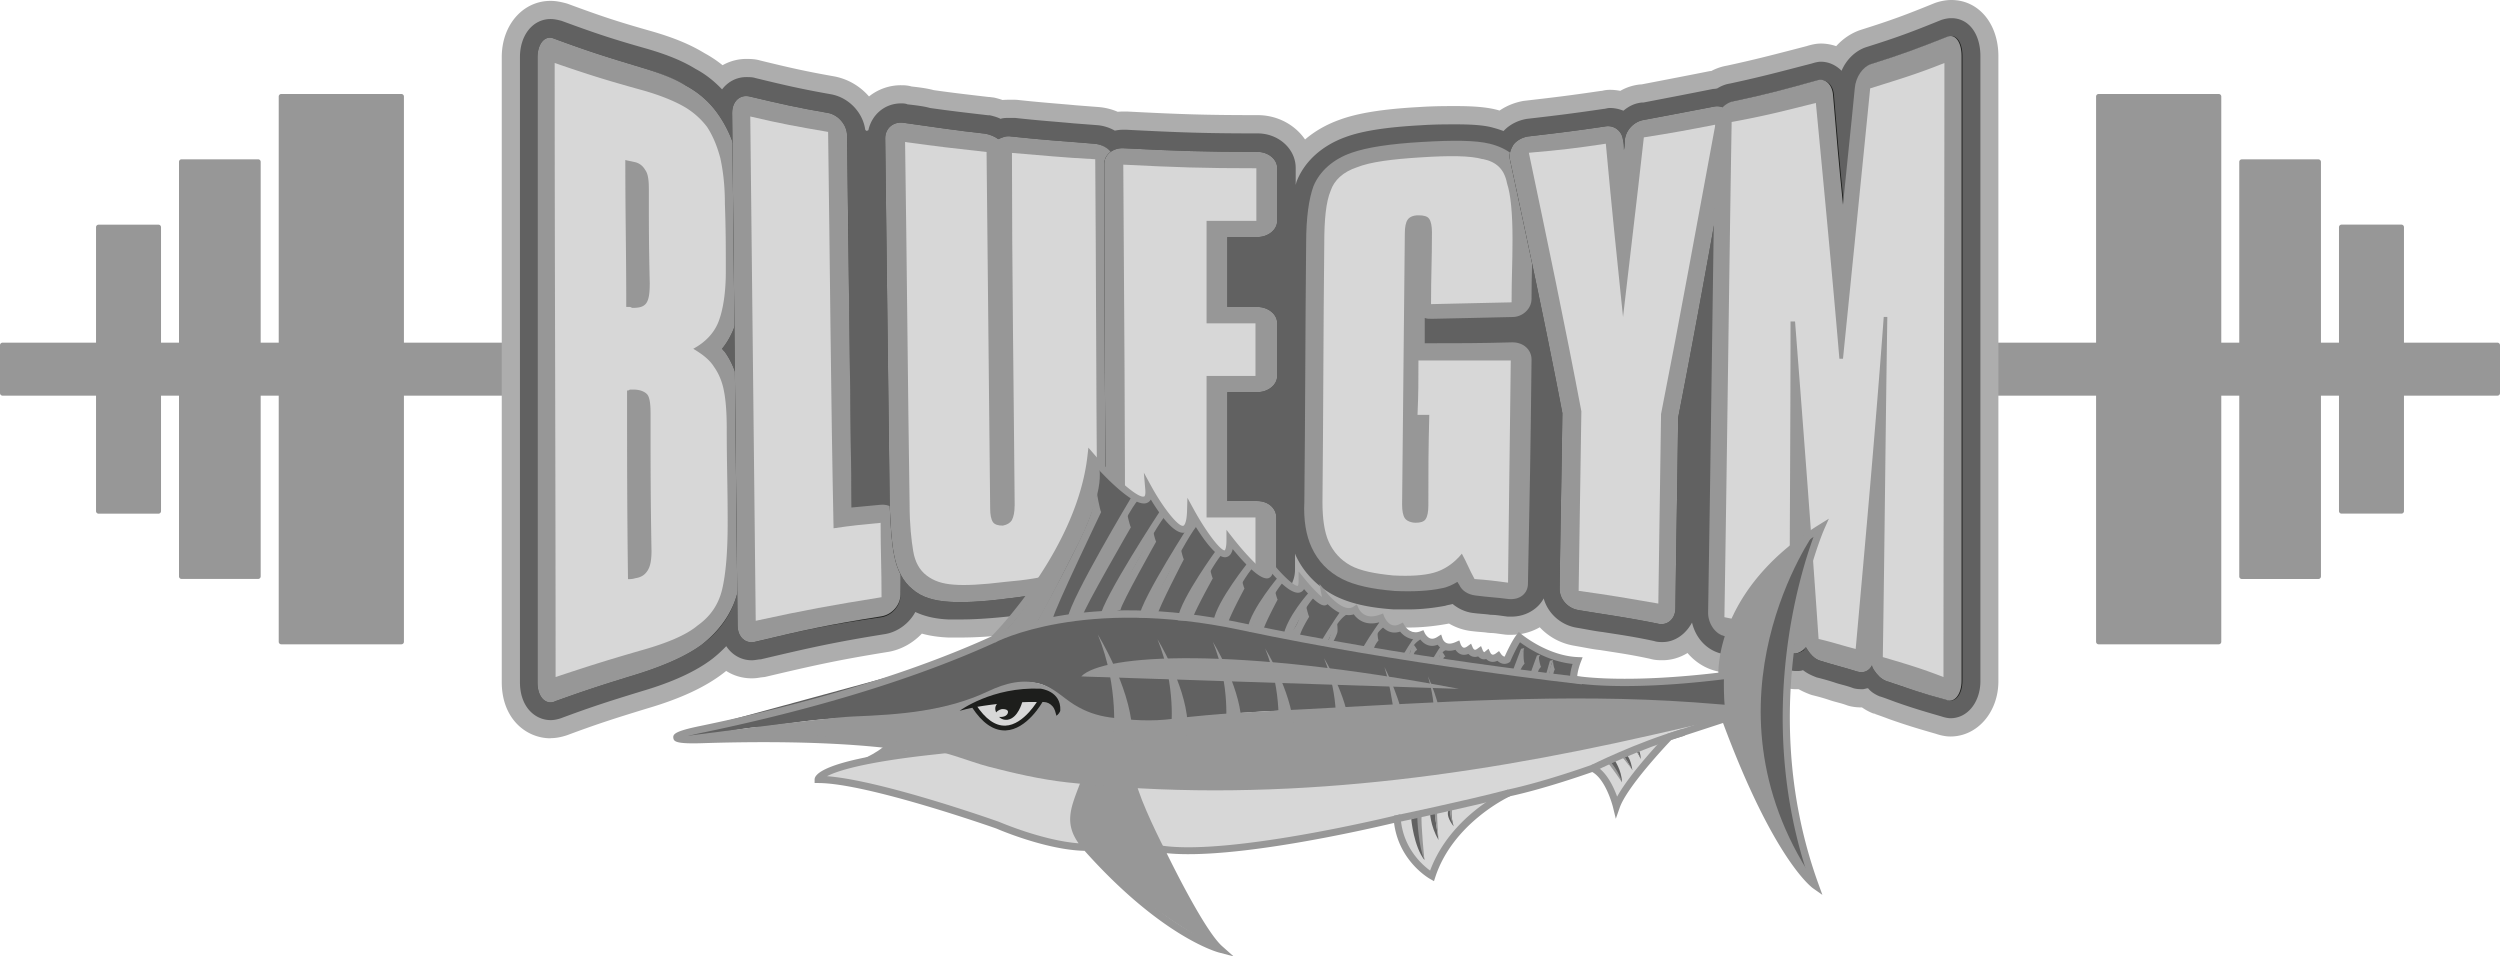 <svg xmlns="http://www.w3.org/2000/svg" width="732" height="280" fill="none"><g clip-path="url(#a)"><path fill="#979797" d="M731.248 100.326H.752a.753.753 0 0 0-.752.753v14.016c0 .416.337.754.752.754h730.496a.753.753 0 0 0 .752-.754v-14.016a.753.753 0 0 0-.752-.753z"/><path fill="#979797" d="M614.482 188.656h35.156a.754.754 0 0 0 .753-.754V28.272a.753.753 0 0 0-.753-.753h-35.156a.752.752 0 0 0-.752.753v159.63c0 .416.336.754.752.754zm41.925-19.125h22.415a.753.753 0 0 0 .752-.754V47.412a.753.753 0 0 0-.752-.753h-22.415a.753.753 0 0 0-.752.753v121.365c0 .416.337.754.752.754zm29.198-19.14h17.526a.753.753 0 0 0 .752-.754V66.522a.753.753 0 0 0-.752-.754h-17.526a.753.753 0 0 0-.752.754v83.115c0 .416.337.754.752.754zM117.518 27.519H82.362a.753.753 0 0 0-.753.753v159.63c0 .416.337.754.753.754h35.156a.753.753 0 0 0 .752-.754V28.272a.752.752 0 0 0-.752-.753zM75.577 46.644H53.162a.753.753 0 0 0-.752.753v121.365c0 .416.337.754.752.754h22.415a.753.753 0 0 0 .752-.754V47.397a.753.753 0 0 0-.752-.753zM46.395 65.783H28.869a.753.753 0 0 0-.752.754v83.115c0 .417.337.754.752.754h17.526a.753.753 0 0 0 .752-.754V66.537a.753.753 0 0 0-.752-.754z"/><path fill="#ADADAD" d="M161.22 216.175c-7.115 0-14.306-5.651-14.306-16.472V16.729c0-9.39 6.153-16.473 14.306-16.473 1.73 0 3.25.377 4.483.693l.542.166c9.703 3.587 14.397 5.17 24.792 8.108 6.453 1.884 11.147 3.843 15.239 6.345 1.835.995 3.61 2.17 5.295 3.527a13.977 13.977 0 0 1 6.92-1.839c1.023 0 2.542 0 4.077.452 8.409 2.05 12.907 3.105 21.768 4.672 4.001.769 7.536 2.894 10.109 5.863a14.909 14.909 0 0 1 9.387-3.286c.692 0 1.82 0 3.054.362 2.256.256 4.498.527 6.498 1.07 5.281.753 9.704 1.266 16.187 2.02h.226l1.294.165c.737.181 1.564.392 2.467.708.737-.075 1.429-.075 2.076-.075h1.594l.587.03c4.498.498 7.928.784 11.253 1.07 1.94.166 3.851.317 5.882.513l6.799.527c1.926.166 3.776.633 5.521 1.387a16.44 16.44 0 0 1 1.489-.076h1.324c15.781.814 23.107 1.055 38.166 1.055 5.821 0 10.936 2.849 13.87 7.129 2.813-2.411 6.198-4.37 10.064-5.757 5.37-1.99 12.862-3.18 23.513-3.753 4.076-.271 7.702-.271 10.62-.271 5.792 0 9.688.392 12.652 1.28a.28.28 0 0 1 .105.031c2.031-1.387 4.393-2.351 6.965-2.818l.346-.045c9.177-1.055 13.464-1.583 22.37-2.894h.256a9.34 9.34 0 0 1 2.377-.316c1.007 0 2.03.105 3.038.3 1.73-.994 3.566-1.597 5.596-1.853l.677-.045 5.627-1.085c4.738-.92 8.544-1.643 14.261-2.788l.496-.045a15.152 15.152 0 0 1 4.604-1.568c7.913-1.718 12.591-2.939 19.06-4.611l4.287-1.116c1.083-.346 2.633-.738 4.137-.738 1.504 0 3.039.271 4.468.768 1.956-2.185 4.423-3.843 7.116-4.747 9.131-2.878 13.208-4.4 21.677-7.852l.331-.12C568.357.27 569.906 0 571.35 0c7.988 0 13.78 6.917 13.78 16.472v182.975c0 9.087-6.168 16.201-14.05 16.201-1.595 0-3.235-.437-4.333-.814-4.964-1.417-8.71-2.547-13.599-4.28-.106-.045-3.204-1.206-4.047-1.462v-.075l-.677-.136a15.74 15.74 0 0 1-3.234-1.748c-.933 0-2.166-.03-3.761-.422l-.587-.181c-1.068-.407-2.001-.648-2.843-.874-.782-.211-1.534-.407-2.272-.663-1.459-.498-3.204-.995-5.175-1.477l-.676-.226c-.963-.377-2.061-.829-3.22-1.492h-.902c-1.505 0-3.084-.392-4.167-.754-5.747-1.567-9.147-2.351-13.675-3.361l-4.769-1.055c-3.52-.708-6.679-2.652-9.041-5.425-2.226 1.356-4.723 2.11-7.296 2.11-.963 0-2.256 0-3.746-.437-4.738-1.025-8.093-1.537-11.974-2.14l-2.603-.407c-1.489-.151-3.174-.467-4.964-.799-.933-.166-1.941-.347-3.024-.542a17.76 17.76 0 0 1-9.658-5.32 16.738 16.738 0 0 1-8.289 2.2h-1.068l-.662-.045-1.624-.211c-1.174-.166-1.956-.272-2.753-.272l-.873-.075c-.737-.12-1.399-.166-2.136-.226a46.378 46.378 0 0 1-2.678-.271c-2.226-.256-4.468-1.01-6.499-2.201l-.12.031c-2.708.497-6.89 1.145-11.809 1.145h-4.603c-8.064-.573-14.186-2.004-19.241-4.536a33.236 33.236 0 0 1-6.393-4.371c-2.844 4.386-7.958 7.325-13.765 7.325h-10.606c-8.83 0-15.359.226-27.59.783h-1.038c-3.038 0-6.107-.904-8.695-2.517a37.385 37.385 0 0 1-7.777 2.894l-.497.06c.692-.166 1.505-.527 2.167-1.19l-2.452 1.235-.497.061c.136 0 .286 0 .451-.03l-.496.241-4.633.678c-3.099.467-6.966 1.055-11.554 1.477-5.13.542-9.778.814-13.734.814h-3.716c-2.858-.121-5.401-.498-7.733-1.146-2.572 2.713-5.927 4.612-9.567 5.305-14.773 2.381-21.693 3.919-36.36 7.385l-1.219.136s-.18.03-.316.06c-.571.09-1.354.211-2.331.211-2.723 0-5.296-.754-7.507-2.17a18.14 18.14 0 0 1-.602.482c-5.385 4.205-12.727 7.626-22.475 10.489-9.658 2.954-14.502 4.506-23.513 7.852-1.76.588-3.309.859-4.768.859l-.046.045z"/><path fill="#616161" d="M571.304 5.32c-1.053 0-2.121.271-2.918.528-8.485 3.45-12.727 5.048-22.009 7.972-3.174 1.055-5.837 3.723-7.161 6.902-1.594-1.597-3.715-2.652-6.092-2.652-.797 0-1.851.271-2.648.527-9.282 2.397-14.05 3.723-23.859 5.848-1.354.196-2.632.708-3.791 1.432-.361.075-.752.165-1.248.165-7.958 1.598-12.201 2.397-20.414 3.98h-.527c-2.121.27-3.716 1.07-5.295 2.395-1.324-.527-2.648-.798-3.972-.798-.797 0-1.323.27-1.85.27-9.011 1.327-13.253 1.855-22.535 2.925-2.603.467-4.949 1.627-6.755 3.556a30.127 30.127 0 0 0-2.783-.904c-2.647-.799-6.363-1.055-11.132-1.055-2.918 0-6.363 0-10.335.271-9.808.528-16.969 1.598-22.008 3.452-6.634 2.396-11.93 6.902-14.322 13.006-.105.301-.165.663-.27.98v-4.96c0-5.576-5.04-10.098-11.133-10.098-15.374 0-22.79-.27-38.436-1.07h-1.053c-.797 0-1.579.106-2.331.257-1.505-.844-3.205-1.432-5.1-1.598l-6.89-.527c-5.566-.528-10.079-.799-17.225-1.598h-1.594c-1.053 0-1.851 0-2.648.271-1.053-.527-2.121-.798-3.174-1.054h-.527c-6.89-.8-11.403-1.327-16.969-2.125-1.85-.528-4.242-.8-6.634-1.07-.526-.272-1.324-.272-1.85-.272-4.799 0-8.59 3.361-9.553 7.852h-.015c-.391.181-.511.332-.857-.075-.031-.03-.031-.045-.046-.076-.737-5.139-4.874-9.389-9.928-10.353-9.011-1.598-13.524-2.653-22.265-4.778-.797-.27-1.85-.27-2.647-.27-2.919 0-5.401 1.4-7.086 3.601-2.256-2.381-4.829-4.446-7.762-5.998-3.445-2.125-7.687-3.979-14.051-5.848-10.335-2.923-15.103-4.52-25.183-8.228-1.053-.272-2.121-.528-3.174-.528-5.295 0-9.011 4.778-9.011 11.153v182.974c0 7.43 4.513 11.152 9.011 11.152 1.068 0 2.121-.271 2.919-.527 9.282-3.451 14.321-5.049 23.859-7.973 9.011-2.652 15.901-5.847 20.684-9.554a39.625 39.625 0 0 0 3.942-3.602c1.655 2.516 4.317 4.129 7.461 4.129 1.053 0 1.851-.271 2.648-.271 14.577-3.451 21.738-5.049 36.586-7.43 3.715-.708 6.92-3.21 8.665-6.435 2.693 1.266 5.822 2.019 9.628 2.185h3.715c3.716 0 8.214-.271 13.254-.799 5.837-.527 10.334-1.326 14.05-1.854l1.851-.271c.27-.271.526-.271.797-.271a31.798 31.798 0 0 0 9.673-4.205c.301.347.572.708.933 1.025 1.85 1.597 4.513 2.652 7.16 2.652h.798c11.658-.527 18.563-.798 27.83-.798h10.606c6.092 0 10.876-4.522 10.876-10.098V162.1c.105.211.166.468.271.679 2.392 5.048 6.363 9.027 11.403 11.679 4.242 2.125 9.537 3.452 17.224 3.979h4.243c4.242 0 7.958-.527 10.876-1.07.798-.271 1.324-.271 2.121-.527 1.595 1.326 3.716 2.396 6.093 2.652 2.121.271 3.445.271 5.039.528 1.595 0 2.919.271 5.04.527h1.053c4.303 0 7.868-2.321 9.447-5.335 1.174 4.265 4.799 7.656 9.372 8.53 3.175.528 5.567 1.055 7.958 1.326 5.04.799 9.011 1.326 15.104 2.653.797.271 1.595.271 2.392.271 3.61 0 6.785-2.336 8.605-5.712 1.083 4.672 4.513 8.274 8.891 9.163l4.768 1.055c4.769 1.07 8.214 1.854 14.051 3.451.797.272 1.85.528 2.648.528.797 0 1.594 0 2.121-.271 1.324 1.055 2.647 1.597 3.971 2.125 2.121.527 3.972 1.055 5.566 1.597 1.595.528 3.174.799 5.296 1.598 1.053.271 1.85.271 2.647.271.527 0 1.053-.271 1.595-.271.797 1.055 2.121 1.853 3.445 2.396.271 0 4.513 1.597 4.513 1.597 4.513 1.598 7.958 2.653 13.524 4.25.797.272 1.85.528 2.648.528 5.039 0 8.755-4.778 8.755-10.896V16.472c0-6.646-3.445-11.152-8.485-11.152h-.075z"/><path fill="#1D1E1C" d="M162.411 205.415c-2.648 1.055-5.04-1.327-5.04-5.577V16.849c0-3.979 2.121-6.646 4.769-5.576 10.079 3.722 15.104 5.305 25.709 8.5 5.295 1.597 9.538 3.45 12.983 5.305 3.971 2.125 7.16 5.048 9.537 8.5a34.669 34.669 0 0 1 5.296 11.95c.797 3.98 1.323 9.028 1.323 14.604 0 7.973 0 11.68.271 19.653 0 7.173-.797 12.75-2.648 17-.797 1.853-1.85 3.722-3.174 5.304.271.528.798.799 1.053 1.327 1.851 2.652 3.175 6.103 3.972 9.826.526 3.18 1.053 7.173 1.053 11.951 0 10.881.271 16.472.271 27.353 0 9.028-.527 15.93-1.851 20.979-1.594 6.103-5.039 11.152-10.335 15.131-4.242 3.18-10.605 6.104-19.09 8.771-9.537 2.924-14.577 4.521-24.129 7.973l.03.015z"/><path fill="#1D1E1C" d="M162.411 201.692c-1.323.528-2.391-.799-2.391-2.652V17.648c0-2.125 1.053-3.18 2.391-2.924 10.08 3.451 15.104 5.305 25.71 8.229 5.039 1.597 9.282 3.18 12.456 4.777 3.445 1.854 6.363 4.25 8.484 7.174a26.292 26.292 0 0 1 4.513 10.353c.798 3.723 1.324 8.5 1.324 13.805 0 7.973 0 11.951.271 19.653 0 6.646-.797 11.95-2.392 15.93-1.053 2.652-2.648 4.777-4.769 6.646 1.053 1.055 2.121 2.125 2.919 3.18 1.594 2.396 2.918 5.304 3.445 8.499.526 2.924 1.053 6.903 1.053 11.424 0 10.881.27 16.472.27 27.625 0 8.771-.526 15.402-1.594 20.18-1.324 5.305-4.242 9.554-8.756 12.749-3.971 2.924-10.079 5.577-18.022 7.973-10.334 3.979-15.374 5.576-24.912 8.771zm24.13-35.853c.797-.272 1.053-.528 1.324-.799 0 0 .527-.799.527-3.722 0-16.202-.271-24.43-.271-40.36 0-2.652-.527-3.18-.527-3.18s-.271-.271-1.324-.271c0 19.125 0 28.951.271 48.332zm-.526-79.137c1.053 0 1.323-.271 1.323-.271s.527-.528.271-3.451c0-11.424 0-17-.271-28.424 0-2.396-.526-3.18-.526-3.18-.271-.271-.527-.527-1.324-.799.271 14.604.271 21.778.527 36.125z"/><path fill="#D7D7D7" d="M162.411 201.692c-1.323.528-2.391-.799-2.391-2.652V17.648c0-2.125 1.053-3.18 2.391-2.924 10.08 3.451 15.104 5.305 25.71 8.229 5.039 1.597 9.282 3.18 12.456 4.777 3.445 1.854 6.363 4.25 8.484 7.174a26.292 26.292 0 0 1 4.513 10.353c.798 3.723 1.324 8.5 1.324 13.805 0 7.973 0 11.951.271 19.653 0 6.646-.797 11.95-2.392 15.93-1.053 2.652-2.648 4.777-4.769 6.646 1.053 1.055 2.121 2.125 2.919 3.18 1.594 2.396 2.918 5.304 3.445 8.499.526 2.924 1.053 6.903 1.053 11.424 0 10.881.27 16.472.27 27.625 0 8.771-.526 15.402-1.594 20.18-1.324 5.305-4.242 9.554-8.756 12.749-3.971 2.924-10.079 5.577-18.022 7.973-10.334 3.979-15.374 5.576-24.912 8.771zm24.13-35.853c.797-.272 1.053-.528 1.324-.799 0 0 .527-.799.527-3.722 0-16.202-.271-24.43-.271-40.36 0-2.652-.527-3.18-.527-3.18s-.271-.271-1.324-.271c0 19.125 0 28.951.271 48.332zm-.526-79.137c1.053 0 1.323-.271 1.323-.271s.527-.528.271-3.451c0-11.424 0-17-.271-28.424 0-2.396-.526-3.18-.526-3.18-.271-.271-.527-.527-1.324-.799.271 14.604.271 21.778.527 36.125z"/><path fill="#979797" d="M162.411 205.415c-2.648 1.055-5.04-1.327-5.04-5.577V16.849c0-3.979 2.121-6.646 4.769-5.576 10.079 3.722 15.104 5.305 25.709 8.5 5.295 1.597 9.538 3.18 12.983 5.305 3.971 2.125 7.16 5.048 9.537 8.5a34.669 34.669 0 0 1 5.296 11.95c.797 3.98 1.323 8.772 1.323 14.604 0 7.973 0 11.68.271 19.653 0 7.173-.797 12.75-2.648 17-.797 1.853-1.85 3.722-3.174 5.304.271.528.798.799 1.053 1.327 1.851 2.652 3.175 6.103 3.972 9.826.526 3.18 1.053 7.173 1.053 11.951 0 10.881.271 16.472.271 27.353 0 9.028-.527 15.93-1.851 20.979-1.594 6.103-5.295 11.152-10.335 15.131-4.242 3.18-10.605 6.104-19.09 8.771-9.537 2.924-14.577 4.521-24.129 7.973l.03.015z"/><path fill="#D7D7D7" d="M206.939 37.044a22.725 22.725 0 0 0-7.161-6.104c-2.918-1.597-6.89-3.18-11.659-4.521-10.605-2.924-15.645-4.521-25.709-7.973 0 59.756.271 119.768.271 179.795 9.537-3.18 14.577-4.778 24.656-7.701 7.687-2.125 13.524-4.521 16.969-7.43 3.716-2.653 6.093-6.104 7.161-10.625 1.053-4.521 1.595-10.881 1.595-19.381 0-11.152-.271-16.729-.271-27.625 0-4.521-.271-8.228-.798-10.881-.526-2.924-1.594-5.305-2.918-7.174-1.324-2.125-3.445-3.722-6.093-5.304 3.445-1.854 6.093-4.522 7.417-7.973 1.324-3.451 2.121-8.5 2.121-14.604 0-7.972 0-11.95-.271-19.923 0-5.305-.526-9.555-1.324-13.277-1.053-3.98-2.392-6.903-3.971-9.3h-.015zM190.767 161.06c0 2.653-.271 4.522-1.053 5.848-.797 1.326-1.85 2.125-3.716 2.396-.797.271-1.594.271-2.121.271-.271-22.048-.271-33.201-.271-55.234.271 0 .527 0 .798-.271h1.053c1.85 0 3.174.527 3.971 1.326.798.799 1.053 2.924 1.053 5.576 0 15.93 0 23.902.271 40.103l.015-.015zm-.526-77.81c0 2.652-.271 4.521-1.053 5.576-.783 1.055-2.122 1.326-3.972 1.326-.271 0-.526-.271-.797-.271h-1.053c0-17.256-.271-25.756-.271-43.027 1.053.271 1.324.271 2.392.527 1.594.272 2.647 1.055 3.445 2.397.797 1.055 1.053 2.923 1.053 5.576 0 10.881 0 16.472.271 27.88l-.015.016z"/><path fill="#1D1E1C" d="M221.261 187.887c-2.918.799-5.295-1.326-5.295-4.777-.527-49.93-1.053-100.115-1.595-150.045 0-3.45 2.392-5.576 5.295-4.777 9.011 2.125 13.524 3.18 22.791 4.777 2.919.528 5.566 3.452 5.566 6.647.527 37.707.798 75.429 1.324 113.136 3.445-.271 5.04-.528 8.485-.799 3.174-.271 5.566 1.854 5.566 4.778 0 6.902 0 10.353.271 17.527 0 2.924-2.392 5.847-5.567 6.375-15.103 2.125-22.535 3.722-36.841 7.173v-.015z"/><path fill="#1D1E1C" d="M221.262 184.692c-1.595.272-2.648-.798-2.648-2.396-.526-49.658-1.053-99.06-1.594-148.718 0-1.598 1.053-2.653 2.647-2.397 9.011 2.125 13.524 2.924 22.791 4.522 1.595.27 2.648 1.597 2.648 3.18l1.324 116.858c4.513-.527 6.634-.798 11.132-1.326 1.594-.271 2.647.799 2.647 2.396l.271 17.528c0 1.597-1.324 2.923-2.648 3.18-14.847 2.396-22.264 3.978-36.585 7.173h.015z"/><path fill="#D7D7D7" d="M221.262 184.692c-1.595.272-2.648-.798-2.648-2.396-.526-49.658-1.053-99.06-1.594-148.718 0-1.598 1.053-2.653 2.647-2.397 9.011 2.125 13.524 2.924 22.791 4.522 1.595.27 2.648 1.597 2.648 3.18l1.324 116.858c4.513-.527 6.634-.798 11.132-1.326 1.594-.271 2.647.799 2.647 2.396l.271 17.528c0 1.597-1.324 2.923-2.648 3.18-14.847 2.396-22.264 3.978-36.585 7.173h.015z"/><path fill="#979797" d="M221.261 187.887c-2.918.799-5.295-1.326-5.295-4.777-.527-49.93-1.053-100.115-1.595-150.045 0-3.45 2.392-5.576 5.295-4.777 9.011 2.125 13.524 3.18 22.791 4.777 2.919.528 5.566 3.452 5.566 6.647l1.324 108.886c3.445-.271 5.04-.528 8.485-.799 3.174-.271 5.566 1.854 5.566 4.778 0 8.499.271 13.006.271 21.506 0 2.923-2.392 5.847-5.567 6.375-15.103 2.396-22.535 3.978-36.841 7.429z"/><path fill="#D7D7D7" d="M242.471 38.626c-9.282-1.597-13.78-2.396-22.791-4.521.526 49.13 1.053 98.533 1.594 147.663 14.577-3.179 22.009-4.521 36.842-6.902 0-8.771-.271-13.006-.271-21.777-5.566.527-8.485.799-13.78 1.597-.797-38.777-1.053-77.554-1.594-116.06z"/><path fill="#1D1E1C" d="M293.889 175.409c-6.634.799-11.93 1.055-15.901.799-4.513-.272-8.214-1.327-10.861-3.723-2.648-2.125-4.513-5.576-5.296-9.826-.797-3.723-1.053-8.5-1.324-14.604l-1.323-107.56c0-2.924 2.392-5.049 5.566-4.521 9.537 1.326 14.321 2.125 23.859 3.18 1.323.271 2.647.799 3.715 1.597 1.053-.527 2.392-1.055 3.716-.798 9.808 1.054 14.577 1.326 24.386 2.125 3.174.27 5.836 2.652 5.836 5.304.271 32.131.271 64.534.527 96.936 0 5.847-.271 10.353-1.053 13.805-.797 3.978-2.648 7.173-5.295 9.554-2.648 2.397-6.093 4.25-10.862 5.577-3.716.527-9.011 1.326-15.645 2.125l-.045.03z"/><path fill="#1D1E1C" d="M293.892 173.012c-6.634.799-11.659 1.055-15.375.799-3.971-.271-7.16-1.326-9.537-3.18-2.392-1.854-3.972-4.777-4.513-8.5-.798-3.451-1.053-8.228-1.053-14.076L262.09 41.023c0-1.598 1.324-2.397 2.647-2.397 9.538 1.326 14.322 2.125 23.859 2.924 1.595.271 2.919 1.326 2.919 2.924.271 34.527.526 69.31 1.053 104.109 0 1.853.271 2.652.526 2.923h1.053s.271-.798.271-2.923l-1.053-103.567c0-1.326 1.324-2.396 2.919-2.125 9.808 1.055 14.577 1.327 24.385 2.125 1.595 0 2.919 1.327 2.919 2.653.27 32.402.27 64.804.526 97.206 0 5.848-.271 10.098-1.053 13.278-.797 3.451-2.121 6.103-4.513 8.228-2.121 2.125-5.295 3.723-9.282 4.778-3.971.271-9.011 1.055-15.374 1.853z"/><path fill="#D7D7D7" d="M293.892 173.012c-6.634.799-11.659 1.055-15.375.799-3.971-.271-7.16-1.326-9.537-3.18-2.392-1.854-3.972-4.777-4.513-8.5-.798-3.451-1.053-8.228-1.053-14.076L262.09 41.023c0-1.598 1.324-2.397 2.647-2.397 9.538 1.326 14.322 2.125 23.859 2.924 1.595.271 2.919 1.326 2.919 2.924.271 34.527.526 69.31 1.053 104.109 0 1.853.271 2.652.526 2.923h1.053s.271-.798.271-2.923l-1.053-103.567c0-1.326 1.324-2.396 2.919-2.125 9.808 1.055 14.577 1.327 24.385 2.125 1.595 0 2.919 1.327 2.919 2.653.27 32.402.27 64.804.526 97.206 0 5.848-.271 10.098-1.053 13.278-.797 3.451-2.121 6.103-4.513 8.228-2.121 2.125-5.295 3.723-9.282 4.778-3.971.271-9.011 1.055-15.374 1.853z"/><path fill="#979797" d="M293.889 175.409c-6.634.799-11.93 1.055-15.901.799-4.513-.272-8.214-1.327-10.861-3.723-2.648-2.125-4.513-5.576-5.296-9.826-.797-3.723-1.053-8.5-1.324-14.604l-1.323-107.56c0-2.924 2.392-5.049 5.566-4.521 9.537 1.326 14.321 2.125 23.859 3.18 1.323.271 2.647.799 3.715 1.597 1.053-.527 2.392-1.055 3.716-.798 9.808 1.054 14.577 1.326 24.386 2.125 3.174.27 5.836 2.396 5.836 5.304.271 32.131.271 64.534.527 96.936 0 5.847-.271 10.353-1.053 13.805-.797 3.978-2.648 7.173-5.295 9.554-2.648 2.397-6.093 4.25-10.862 5.577-3.716.527-9.011 1.326-15.645 2.125l-.045.03z"/><path fill="#D7D7D7" d="M297.08 148.055c0 1.854-.27 3.18-.797 4.25-.526.799-1.324 1.326-2.647 1.598-1.324 0-2.392-.272-2.919-1.055-.526-.799-.797-2.125-.797-3.979l-1.053-104.365c-9.538-1.055-14.322-1.598-23.859-2.924.526 35.582.797 70.908 1.324 106.234 0 5.847.526 10.354 1.053 13.549.526 3.18 1.85 5.576 3.971 7.173 2.121 1.598 4.513 2.397 7.958 2.653 3.445.271 8.485 0 14.848-.799 6.363-.527 11.132-1.326 14.577-2.396 3.445-.799 6.093-2.125 7.958-3.979 1.851-1.854 2.919-3.979 3.716-7.174.526-2.923.797-7.173.797-12.749-.271-32.403-.271-64.805-.526-97.463-9.809-.528-14.577-1.055-24.386-1.854 0 34.527.527 69.054.798 103.31l-.016-.03z"/><path fill="#1D1E1C" d="M329.425 172.485c-3.175.271-5.566-1.854-5.566-4.521-.271-40.104-.527-80.207-.527-120.039 0-2.652 2.648-4.777 5.837-4.521 15.645.798 23.332 1.055 38.962 1.055 3.175 0 5.837 2.125 5.837 4.777v15.402c0 2.653-2.647 4.778-5.837 4.778h-8.755v20.451h8.755c3.175 0 5.837 2.125 5.837 4.777v15.403c0 2.652-2.647 4.777-5.837 4.777h-8.755v31.875h8.755c3.175 0 5.567 2.125 5.567 4.777v15.403c0 2.652-2.648 4.777-5.567 4.777-15.645-.271-23.332 0-38.706.799v.03z"/><path fill="#1D1E1C" d="M329.422 170.089c-1.595 0-2.919-.799-2.919-2.396-.271-39.833-.271-79.936-.526-119.768 0-1.326 1.323-2.396 2.918-2.396 15.645.799 23.332 1.055 38.963 1.055 1.594 0 2.918 1.055 2.918 2.396v15.402c0 1.327-1.324 2.397-2.918 2.397h-11.659v25.228h11.659c1.594 0 2.918 1.055 2.918 2.396v15.403c0 1.326-1.324 2.396-2.918 2.396h-11.659v36.652h11.403c1.594 0 2.918 1.055 2.918 2.396v15.403c0 1.326-1.324 2.396-2.918 2.396-15.104.271-22.791.271-38.18 1.055v-.015z"/><path fill="#D7D7D7" d="M329.422 170.089c-1.595 0-2.919-.799-2.919-2.396-.271-39.833-.271-79.936-.526-119.768 0-1.326 1.323-2.396 2.918-2.396 15.645.799 23.332 1.055 38.963 1.055 1.594 0 2.918 1.055 2.918 2.396v15.402c0 1.327-1.324 2.397-2.918 2.397h-11.659v25.228h11.659c1.594 0 2.918 1.055 2.918 2.396v15.403c0 1.326-1.324 2.396-2.918 2.396h-11.659v36.652h11.403c1.594 0 2.918 1.055 2.918 2.396v15.403c0 1.326-1.324 2.396-2.918 2.396-15.104.271-22.791.271-38.18 1.055v-.015z"/><path fill="#979797" d="M329.425 172.485c-3.175.271-5.566-1.854-5.566-4.521-.271-40.104-.527-80.207-.527-120.039 0-2.652 2.648-4.777 5.837-4.521 15.645.798 23.332 1.055 38.962 1.055 3.175 0 5.837 2.125 5.837 4.777v15.402c0 2.653-2.647 4.778-5.837 4.778h-8.755v20.451h8.755c3.175 0 5.837 2.125 5.837 4.777v15.403c0 2.652-2.647 4.777-5.837 4.777h-8.755v31.875h8.755c3.175 0 5.567 2.125 5.567 4.777v15.403c0 2.652-2.648 4.777-5.567 4.777-15.645-.271-23.332 0-38.706.799v.03z"/><path fill="#D7D7D7" d="M329.425 167.707c15.374-.798 23.062-.798 38.18-.798v-15.403h-14.321v-41.429h14.321V94.674h-14.321V64.668h14.577V49.266c-15.645 0-23.332-.271-38.963-1.055.271 39.832.527 79.679.527 119.511v-.015z"/><path fill="#979797" d="M408.147 173.012c-6.363-.527-11.403-1.597-15.103-3.451-4.243-2.125-7.161-5.305-9.011-9.299-1.595-3.451-2.392-7.972-2.122-13.277.271-25.228.271-50.457.527-75.685 0-7.701.797-13.006 2.121-16.729 1.85-4.521 5.837-7.972 11.132-9.826 4.513-1.598 11.403-2.652 20.67-3.18 9.011-.527 15.645-.527 19.887.528 5.296 1.326 9.011 4.25 10.606 9.027 1.324 3.722 2.121 9.555 1.85 17.798 0 7.43-.27 11.153-.27 18.598 0 2.923-2.648 5.305-5.566 5.305-9.282.271-14.051.271-23.589.527-.797 0-1.594 0-2.121-.271v7.43c10.335 0 15.645 0 25.71-.271 3.174 0 5.566 2.125 5.566 5.048-.271 26.299-.527 39.305-1.053 65.603 0 2.924-2.392 4.778-5.566 4.522-3.972-.528-5.837-.528-9.809-1.055-2.121-.272-3.971-1.327-4.769-3.18-.27-.272-.27-.528-.526-.799-1.324.799-2.919 1.597-4.513 1.854-3.716.798-8.214 1.055-14.051.798v-.015z"/><path fill="#D7D7D7" d="M434.124 46.599c-3.715-1.055-9.808-1.055-18.022-.528-8.484.528-14.848 1.327-18.819 2.924-3.972 1.326-6.634 3.723-7.687 6.903-1.324 3.18-1.851 8.228-1.851 15.402-.271 25.228-.271 50.457-.526 75.685 0 4.778.526 8.771 1.85 11.68 1.324 2.924 3.445 5.305 6.363 6.903 2.919 1.597 7.161 2.396 12.457 2.923 5.039.272 9.011 0 11.929-.798 2.918-.799 5.837-2.653 8.214-5.577 1.594 2.924 2.121 4.522 3.715 7.43 3.972.271 5.837.528 9.809 1.055.271-26.027.526-39.033.797-65.06H415.32c0 6.375 0 9.554-.271 15.929h3.445c-.271 10.625-.271 15.93-.271 26.555 0 1.854-.27 3.18-.797 3.979-.526.799-1.595 1.055-2.918 1.055-1.324 0-2.648-.528-3.175-1.326-.526-.799-.797-2.125-.797-3.979.271-26.555.527-53.11.797-79.408 0-1.854.271-3.18.798-3.979.526-.799 1.594-1.326 3.174-1.326 1.579 0 2.648.271 3.174 1.055.527.784.797 2.125.797 3.979 0 8.228-.27 12.478-.27 20.978 9.537-.271 14.321-.271 23.588-.527 0-7.43.271-11.153.271-18.598 0-7.445-.527-13.006-1.595-16.2-.797-4.25-3.174-6.376-7.161-7.174l.015.045z"/><path fill="#1D1E1C" d="M461.955 178.589c-2.919-.528-5.296-3.18-5.296-6.104.271-20.707.527-30.805.798-51.527-4.769-24.957-10.079-49.658-15.375-74.36-.27-1.597.271-2.923 1.053-4.25 1.053-1.325 2.648-2.124 4.243-2.395 9.011-1.055 13.524-1.598 22.535-2.924 2.647-.528 5.039 1.326 5.295 3.978.271 1.055.271 1.854.271 2.924.271-1.326.271-1.853.271-2.923.27-2.924 2.647-5.305 5.295-5.848a4110.793 4110.793 0 0 0 20.94-3.979c1.595-.27 2.919.272 3.972 1.327 1.053 1.054 1.324 2.923 1.053 4.52-5.04 28.424-10.079 56.833-15.645 85.256-.271 22.305-.527 33.457-.798 55.777 0 3.18-2.392 5.305-5.295 4.521-9.282-1.853-13.78-2.396-23.332-3.978l.015-.015z"/><path fill="#1D1E1C" d="M461.956 175.936c-1.594-.271-2.647-1.597-2.647-2.924.27-20.707.526-31.332.797-52.054-4.769-24.957-10.079-50.2-15.374-75.158-.271-.799 0-1.598.526-2.125.527-.528 1.324-1.055 2.121-1.055 9.011-1.055 13.524-1.597 22.535-2.924 1.324-.271 2.392.528 2.648 2.125 1.053 10.625 1.595 15.93 2.648 26.826 1.323-10.88 1.85-16.472 3.174-27.625.271-1.326 1.324-2.652 2.647-2.923 8.485-1.326 12.727-2.125 20.941-3.723.797-.271 1.595 0 1.85.528.527.527.527 1.326.527 2.396-5.04 28.424-10.079 56.56-15.645 84.984-.271 22.305-.527 33.457-.798 55.777 0 1.598-1.324 2.653-2.647 2.396-9.011-2.396-13.78-3.18-23.333-4.521h.03z"/><path fill="#D7D7D7" d="M461.956 175.936c-1.594-.271-2.647-1.597-2.647-2.924.27-20.707.526-31.332.797-52.054-4.769-24.957-10.079-50.2-15.374-75.158-.271-.799 0-1.598.526-2.125.527-.528 1.324-1.055 2.121-1.055 9.011-1.055 13.524-1.597 22.535-2.924 1.324-.271 2.392.528 2.648 2.125 1.053 10.625 1.595 15.93 2.648 26.826 1.323-10.88 1.85-16.472 3.174-27.625.271-1.326 1.324-2.652 2.647-2.923 8.485-1.326 12.727-2.125 20.941-3.723.797-.271 1.595 0 1.85.528.527.527.527 1.326.527 2.396-5.04 28.424-10.079 56.56-15.645 84.984-.271 22.305-.527 33.457-.798 55.777 0 1.598-1.324 2.653-2.647 2.396-9.011-2.396-13.78-3.18-23.333-4.521h.03z"/><path fill="#979797" d="M461.955 178.589c-2.919-.528-5.296-3.18-5.296-6.104.271-20.707.527-30.805.798-51.527-4.769-24.957-10.079-49.658-15.375-74.36-.27-1.597.271-2.923 1.053-4.25 1.053-1.325 2.648-2.124 4.243-2.395 9.011-1.055 13.524-1.598 22.535-2.924 2.647-.528 5.039 1.326 5.295 3.978.271 1.055.271 1.854.271 2.924.271-1.326.271-1.853.271-2.923.27-2.924 2.647-5.305 5.295-5.848a4110.793 4110.793 0 0 0 20.94-3.979c1.595-.27 2.919.272 3.972 1.327 1.053 1.054 1.324 2.923 1.053 4.52-5.04 28.424-10.079 56.833-15.645 85.256-.271 22.305-.527 33.457-.798 55.777 0 3.18-2.392 5.305-5.295 4.521-9.282-1.853-13.78-2.396-23.332-3.978l.015-.015z"/><path fill="#D7D7D7" d="M475.223 92.806c-2.121-20.451-3.174-30.534-5.039-50.729-8.756 1.327-13.254 1.854-22.536 2.653 5.296 25.228 10.606 50.457 15.375 75.685-.271 20.979-.527 31.604-.797 52.582 9.537 1.326 14.05 2.125 23.332 3.723.271-22.305.526-33.201.797-55.506 5.566-28.152 10.606-56.304 15.901-84.713-8.214 1.598-12.456 2.397-20.94 3.723-2.392 21.506-3.716 31.874-6.093 52.582z"/><path fill="#1D1E1C" d="M552.096 199.311c-1.324-.528-2.392-1.598-3.445-3.18-.271-.527-.527-.799-.527-1.326-.797 1.597-2.392 2.396-4.242 1.853-4.242-1.326-6.634-1.853-10.862-3.179-1.85-.528-3.174-2.125-4.242-3.979-.271.271-.526.527-.526.799-1.053.798-2.392 1.326-3.716.798-7.687-2.125-11.403-2.923-19.09-4.777-2.919-.528-5.04-3.723-5.04-6.902.798-47.534 1.324-95.338 2.121-142.871 0-3.18 2.392-6.375 5.296-6.903 10.079-2.125 14.848-3.451 24.385-6.104 2.392-.527 4.513 1.055 4.769 4.25 1.053 12.75 1.595 19.125 2.918 32.131 1.324-13.548 2.121-20.18 3.445-34 .271-3.45 2.392-6.374 4.769-7.173 9.282-2.924 13.524-4.521 22.264-7.973 2.392-1.054 4.243 1.598 4.243 5.577v182.974c0 3.979-2.121 6.646-4.513 5.576-7.417-1.853-10.862-3.18-18.022-5.576l.015-.015z"/><path fill="#1D1E1C" d="M552.098 196.116c-.527-.271-1.324-.799-1.595-1.598-.526-.798-.797-1.853-.797-2.652.271-19.125.271-28.68.526-47.533-1.594 19.124-2.392 28.423-3.971 47.005-.271 1.598-1.053 2.653-2.392 2.125-4.242-1.326-6.634-1.853-10.862-3.18-1.323-.271-2.391-1.853-2.391-3.451-1.324-18.055-2.122-27.082-3.445-44.881v43.826c0 .799-.271 1.598-.798 2.125-.526.528-1.053.528-1.85.528-7.687-1.854-11.403-2.924-19.09-4.521-1.324-.272-2.648-1.854-2.648-3.452l1.851-144.212c0-1.597 1.053-3.18 2.647-3.451 10.079-2.125 14.848-3.18 24.386-5.848 1.323-.27 2.121.528 2.392 2.125 2.121 22.049 2.918 33.201 5.039 56.034 2.392-23.104 3.716-35.055 6.093-59.229.27-1.597 1.053-3.18 2.392-3.45 9.281-2.925 13.779-4.25 22.264-7.702 1.053-.527 2.121.799 2.121 2.924 0 60.554 0 121.093-.271 181.392 0 2.125-1.053 3.18-2.392 2.923-6.634-2.652-10.079-3.722-17.224-5.847h.015z"/><path fill="#D7D7D7" d="M552.098 196.116c-.527-.271-1.324-.799-1.595-1.598-.526-.798-.797-1.853-.797-2.652.271-19.125.271-28.68.526-47.533-1.594 19.124-2.392 28.423-3.971 47.005-.271 1.598-1.053 2.653-2.392 2.125-4.242-1.326-6.634-1.853-10.862-3.18-1.323-.271-2.391-1.853-2.391-3.451-1.324-18.055-2.122-27.082-3.445-44.881v43.826c0 .799-.271 1.598-.798 2.125-.526.528-1.053.528-1.85.528-7.687-1.854-11.403-2.924-19.09-4.521-1.324-.272-2.648-1.854-2.648-3.452l1.851-144.212c0-1.597 1.053-3.18 2.647-3.451 10.079-2.125 14.848-3.18 24.386-5.848 1.323-.27 2.121.528 2.392 2.125 2.121 22.049 2.918 33.201 5.039 56.034 2.392-23.104 3.716-35.055 6.093-59.229.27-1.597 1.053-3.18 2.392-3.45 9.281-2.925 13.779-4.25 22.264-7.702 1.053-.527 2.121.799 2.121 2.924 0 60.554 0 121.093-.271 181.392 0 2.125-1.053 3.18-2.392 2.923-6.634-2.652-10.079-3.722-17.224-5.847h.015z"/><path fill="#979797" d="M552.097 199.311c-1.324-.528-2.392-1.598-3.445-3.18-.271-.527-.527-.799-.527-1.326-.797 1.597-2.392 2.396-4.242 1.853-4.242-1.326-6.634-1.853-10.861-3.179-1.851-.528-3.174-2.125-4.243-3.979l-.797.799c-1.053.798-2.121 1.326-3.716.798-7.687-2.125-11.402-2.923-19.09-4.777-2.918-.528-5.039-3.723-5.039-6.902.797-47.534 1.324-95.338 2.121-142.871 0-3.18 2.392-6.375 5.295-6.903 10.079-2.125 14.848-3.451 24.386-6.104 2.392-.798 4.513 1.055 4.768 4.25 1.053 12.75 1.595 19.125 2.919 32.131 1.324-13.548 2.121-20.18 3.445-34 .271-3.45 2.392-6.374 4.769-7.173 9.281-2.924 13.524-4.521 22.264-7.973 2.392-1.054 4.242 1.598 4.242 5.577v182.974c0 3.979-2.121 6.646-4.513 5.576-7.161-1.853-10.606-3.18-17.766-5.576l.03-.015z"/><path fill="#D7D7D7" d="M547.585 25.892a51323.621 51323.621 0 0 1-7.958 79.136h-1.053c-2.122-24.957-4.514-49.93-6.89-74.886-9.538 2.396-14.577 3.722-24.657 5.576-.797 48.332-1.323 96.664-2.121 144.996 7.687 1.597 11.659 2.396 19.09 4.25 0-30.278.271-60.555.271-90.832h1.324c2.392 31.076 4.769 61.881 6.89 92.957 4.513 1.055 6.634 1.853 10.861 2.923 2.919-32.402 5.837-64.804 8.214-97.206h1.053c-.526 33.201-.797 66.387-1.324 99.587 7.161 2.125 10.862 3.18 17.767 5.848 0-60.027.27-120.039.27-179.795-7.958 3.18-12.456 4.522-21.737 7.43v.015z"/><path fill="#616161" d="m199.629 214.699 71.923-19.577 19.316-7.897s28.026-28.394 28.582-53.682c0 0 10.937 10.911 11.132 11.092 2.182 2.17 5.506 2.682 5.957-.814 2.362 1.869 3.25 5.486 5.386 7.716.963 1.01 2.422 2.457 3.881 2.668 2.633.361 2.121-2.201 2.828-4.446 2.994 4.099 5.16 10.188 10.23 12.252.527-1.19.782-2.532 1.294-3.737 3.445 3.361 6.198 8.243 11.042 9.841.135-.995.075-2.035.195-3.029 1.956 1.944 3.55 4.506 5.912 6.043 1.324.859 5.13 1.944 4.468-1.025 1.535 2.186 3.31 4.371 5.476 5.923.166-.362.737-.768.888-1.145 3.219 2.893 6.453 3.451 10.064 5.41 2.031 1.1 2.783.271 4.904.543 2.166.271 1.97 1.718 3.61 2.652 1.369.784 2.949.362 4.423.874 1.67.588 3.956 1.085 5.566 1.884.602.302.812 1.085 1.535 1.387.737.301 1.82-.136 2.602.075 1.7.452 2.693 1.206 4.408 1.432 1.94.256 3.054 1.1 5.009 1.703 1.339.407 2.723.693 4.077 1.04 1.444.361 4.062 1.642 5.551 1.416l1.444-.211 3.114-5.968 1.098-.678s2.453 4.401 16.338 7.038l-1.038 5.426s29.786 2.441 44.619-.618c0 0-.346 5.922.511 9.72-.436-1.944-24.13-1.235-26.567-.994-8.755.874-17.465 2.125-26.251 2.788-18.007 1.356-35.878-.95-53.855-1.688-15.916-.663-31.501-.091-47.327 1.763-10.5 1.221-22.806 3.542-32.975-.045-3.475-1.236-7.522-4.853-10.215-7.219-6.092-5.32-13.418-1.839-19.692.588-13.644 5.305-27.649 6.751-42.166 7.083-7.928.181-15.766 1.552-23.649 2.607-4.408 0-9.131 1.221-13.509 1.809-3.204.422-6.408.859-9.613 1.281l-.526-1.281z"/><path fill="#979797" d="M427.085 201.678c-65.364-12.434-104.116-10.203-110.48-3.632l1.73.075 108.75 3.572v-.015z"/><path fill="#D7D7D7" d="m487.984 215.98-14.336 18.356-6.289-9.886 20.625-8.47zm-68.721 40.54s-11.659-10.127-10.185-16.804l27.635-6.224s-15.931 16.683-17.45 23.028z"/><path fill="#D7D7D7" d="M239.539 228.217s12.185-8.228 35.172-8.168c22.971.06 28.432 0 28.432 0l41.761 4.084 61.046-4.747 67.004-7.46 33.02-3.934-.858 2.442-16.322 5.335-24.039 9.735s-53.781 15.086-76.857 18.764c-23.077 3.677-43.551 4.702-43.551 4.702s-32.735 1.401-52.201-7.355c0 0-8.56-3.029-19.12-6.495-10.561-3.467-18.022-5.531-20.565-5.727-2.542-.196-12.907-1.206-12.907-1.206l-.015.03z"/><path fill="#979797" d="M344.859 181.618s6.68-8.153 7.688-13.111l1.369-3.587s.737 3.511 1.188 4.431c0 0-5.957 10.7-6.138 12.448l-4.107-.181zm10.453 1.131s5.506-6.315 6.514-11.273l1.369-3.587s.737 3.511 1.189 4.431c0 0-4.784 8.876-4.965 10.625l-4.107-.181v-.015zm10.309 2.17s4.904-5.23 5.912-10.188l1.369-3.587s.737 3.512 1.188 4.431c0 0-4.182 7.777-4.378 9.525l-4.107-.181h.016zm10.77 1.477s3.369-1.688 4.377-6.646l1.369-3.587s.737 3.511 1.189 4.431c0 0-2.648 4.234-2.829 5.998l-4.106-.181v-.015zm24.248 4.069s-.165 1.733.842-3.225l1.896-4.175s-.181 3.527.271 4.431c0 0-1.369 1.447-1.55 3.21l-1.459-.241zm42.754 6.797s-.166 1.733.842-3.225l1.896-4.175s-.181 3.527.271 4.431c0 0-1.369 1.447-1.55 3.21l-1.459-.241zm10.275 1.266s.03-2.065.241-3.105l.797-2.019s.09 1.642.542 2.562c0 0-.422.753-.617 2.517l-.963.045zm-4.499-.814s-.105-1.643.211-3.195a1.98 1.98 0 0 1 .135-.422l.963-2.14s.286 2.411.737 3.331c0 0-.902.617-1.083 2.381l-.963.045zm-37.923-5.275s1.038 1.974 2.046-2.984l.662-.663s.526.603.993 1.507c0 0-.978.332-1.159 2.08l-2.542.045v.015zm8.649 1.372s.661 2.622 1.669-2.336l.662-.663s.527.602.993 1.507c0 0-.602-.317-.782 1.431l-2.542.046v.015zm-32.403-5.335s1.429.859 2.437-4.1l1.369-3.587s.526 3.512.27 4.431c0 0-.541 1.718-1.549 3.21l-2.542.046h.015zm-63.696 35.175s-20.068 11.529-.256 30.337c15.6 14.815 33.592 23.887 33.592 23.887l-2.015-3.225-5.792-7.882-6.709-11.559-12.742-29.102"/><path fill="#979797" d="M197.566 215.95s43.145-5.788 52.276-6.164c13.54-.543 27.019-1.492 39.475-7.37 5.039-2.381 10.289-3.828 15.855-2.019 3.536 1.145 6.228 3.978 9.327 5.907 3.235 2.02 6.695 3.241 10.486 3.753 6.363.844 12.079 1.236 18.488.407 13.058-1.658 26.01-2.14 39.128-2.833 37.819-1.99 75.548-4.687 113.413-1.99 3.039.211 6.062.452 9.101.709l.857 3.782-22.234 5.064c-56.518 12.886-113.473 20.285-171.42 13.865-7.687-.859-15.239-2.622-22.731-4.551-6.213-1.598-13.9-5.185-20.354-5.185 0 0-9.296-2.396-17.36-2.14 0 0-26.205-.994-29.711-.979-3.505.015-24.596-.302-24.596-.302v.046z"/><path fill="#D7D7D7" d="m285.543 206.651 19.647-2.185s-10.155 18.672-19.647 2.185z"/><path fill="#1D1E1C" d="M294.148 213.87c-3.385 0-6.574-2.246-9.507-6.707l1.158-.768c2.723 4.144 5.611 6.179 8.59 6.073 5.476-.211 9.658-7.656 9.703-7.731l1.218.678c-.18.332-4.603 8.214-10.861 8.455h-.301z"/><path fill="#1D1E1C" d="M280.969 208.128s9.462-7.083 23.723-6.481c0 0 6.033.633 5.762 6.345-.03.528-.737 1.341-1.128 1.583-.301-1.01-.422-1.929-1.144-2.773-.662-.769-1.594-1.251-2.617-1.266-5.852-.091-11.764.226-17.556 1.115-2.377.362-4.739.829-7.04 1.477z"/><path fill="#1D1E1C" d="M299.306 205.566s-1.173 4.672-4.257 5.169c0 0-1.459.301-2.527-.829 0 0 2.091.271 2.557-1.1.466-1.371-1.76-1.176-1.76-1.176s-1.053.196-1.64.965c0 0-.812-1.522.406-2.652 1.219-1.131 7.236-.392 7.236-.392l-.015.015z"/><path fill="#979797" d="M531.051 156.676s-22.866 11.605-26.146 37.722c0 0-.571 9.178.452 15.448 0 0 9.522 31.739 26.115 49.477 0 0-31.411-53.682-.421-102.662v.015z"/><path fill="#616161" d="M531.473 155.651s-35.413 49.342-.677 101.758c0 0-12.306-39.259-7.296-53.305 0 0-1.866-22.29 9.642-49.523l-1.669 1.07z"/><path fill="#979797" d="m361.061 280-4.197-1.115c-.677-.181-16.909-4.717-39.294-29.765-11.237-.241-25.228-6.254-25.83-6.525-.316-.106-37.774-13.323-52.185-13.323h-1.038v-1.04c0-1.522 2.783-5.214 27.003-8.424-8.936-1.372-27.71-3.241-59.919-2.201-7.657.241-8.319-.482-8.454-1.552-.12-1.07.361-1.944 7.838-3.481 23.106-4.778 56.638-13.187 85.281-26.208 1.941-1.975 25.138-26.043 28.146-52.929l.271-2.366 1.55 1.793c5.746 6.631 13.027 13.232 14.802 12.494.166-.06.437-.588.301-2.035l-.421-4.928 2.377 4.326c3.084 5.606 7.642 11.589 9.176 11.227.046 0 .978-.286 1.099-4.355l.105-3.843 1.85 3.376c3.475 6.36 7.718 12.011 9.026 12.011h.061s.496-.422.496-2.969v-3.029l1.865 2.381c3.942 5.034 8.199 9.344 9.628 9.796.03-.286.03-.889-.256-2.125l-1.068-4.596 2.904 3.722c3.144 4.039 6.89 7.475 7.837 7.219 0 0 .211-.256.211-1.296v-2.924l1.85 2.261c1.67 2.049 3.776 4.295 4.995 5.214l-.752-3.858 2.617 3.18s4.558 5.38 7.311 3.542l1.038-.694.497 1.146c.165.362 1.715 3.557 6.198 1.884l.962-.362.377.949s.752 1.854 2.196 2.397c.707.271 1.489.181 2.362-.257l.887-.437.482.859c.165.287 1.745 2.819 4.618 1.719l.903-.347.406.874s.632 1.266 1.7 1.567c.586.166 1.233.015 1.97-.452l1.129-.723.421 1.266s.316.874 1.158 1.236c.692.301 1.595.196 2.693-.302l1.038-.467.376 1.085c.075.211.406.874.858 1.025.376.105.827-.151 1.158-.392l1.053-.769.511 1.206c.076.151.301.513.557.573.241.075.587-.151.767-.287l1.083-.783.497 1.236c.105.256.331.527.421.557 0 0 .075-.03.226-.151l1.038-.859.571 1.206s.241.437.587.513c.331.075.752-.166 1.053-.392l.873-.648.616.904s.542.738 1.038.708c.527-1.175 2.122-4.642 3.475-6.36l.662-.844.828.694s7.521 6.269 16.412 6.661l1.444.06-.526 1.357c-.452 1.175-.993 3.014-1.038 4.144 3.189.467 16.442 1.959 41.309-.995.06-4.867 1.956-26.178 29.485-43.313l2.874-1.778-1.369 3.089c-.211.482-21.392 49.568-1.655 103.958l1.128 3.105-2.708-1.899c-.466-.332-11.523-8.425-26.386-48.437l-15.119 4.943c-1.564 1.642-12.952 13.729-15.118 19.818l-1.159 3.285-.827-3.391c-.015-.075-2.001-8.047-6.063-10.293-2.361.829-14.125 4.928-24.084 7.098-1.354.633-16.819 8.274-21.873 23.646l-.391 1.206-1.099-.618c-.391-.211-9.176-5.245-10.59-16.427-7.447 1.778-46.906 10.881-66.583 8.862 2.738 5.576 11.479 22.967 16.232 27.217l3.25 2.894-.015.075zm-43.521-54.435 1.986.633c-.617 1.959-1.309 3.767-1.896 5.35-2.407 6.345-3.851 10.173 1.189 15.839 15.825 17.799 28.703 25.214 34.795 27.987-6.092-8.274-14.321-25.485-14.727-26.329l-.843-1.778 1.941.301c20.023 3.09 68.387-8.741 68.869-8.862l1.188-.301.09 1.236c.647 8.59 6.243 13.548 8.605 15.267 5.958-16.006 21.934-23.345 22.641-23.662l.21-.075c10.952-2.366 24.22-7.144 24.356-7.189l.391-.15.391.18c3.505 1.598 5.686 6.255 6.77 9.239 3.971-7.204 14.095-17.723 14.577-18.221l.18-.181 17.511-5.727.346.935c10.139 27.534 18.578 40.058 22.881 45.212-14.863-45.649-2.136-86.762 2.016-98.065-26.748 18.085-25.815 40.419-25.8 40.646l.06.979-.962.121c-29.726 3.617-43.1 1.055-43.657.949l-.646-.135-.166-.633c-.331-1.312.181-3.361.617-4.733-7.236-.753-13.193-4.717-15.39-6.344-1.323 2.079-2.768 5.41-2.783 5.44l-.12.301-.271.166c-1.354.859-2.632.256-3.445-.482-.827.377-1.519.362-1.985.241-.572-.135-.993-.452-1.309-.753a2.12 2.12 0 0 1-1.098.03c-.542-.136-.948-.467-1.249-.814a2.63 2.63 0 0 1-1.58.075c-.556-.15-.962-.467-1.278-.798-.873.376-1.595.301-2.091.15-.813-.256-1.354-.844-1.7-1.356-1.294.407-2.467.392-3.49-.06a4.15 4.15 0 0 1-1.715-1.417c-.918.377-1.821.437-2.693.181-1.219-.347-2.046-1.236-2.512-1.899-2.693.633-4.724-.814-5.792-2.125-1.128.377-2.196.377-3.219-.015-1.475-.573-2.422-1.839-2.934-2.698-3.821 1.055-6.258-.708-7.416-2.351-2.844.995-5.927-1.311-7.672-2.969a1.37 1.37 0 0 1-.346.226c-.512.241-1.791.844-6.544-4.642-.271.483-.647.799-1.144.965-2.136.723-5.626-2.592-8.123-5.441-.151.528-.451.95-.963 1.206-2.136 1.025-6.694-3.632-10.651-8.44-.255 1.116-.782 2.065-1.82 2.336-2.753.694-7.085-5.591-9.823-10.218-.346 1.477-1.023 2.728-2.332 3.045-3.129.768-7.507-5.531-10.004-9.676a2.319 2.319 0 0 1-1.098.98c-3.475 1.477-11.614-6.842-15.66-11.333-4.258 27.715-28.327 51.783-28.583 52.024l-.301.211c-28.853 13.142-62.641 21.627-85.898 26.434-1.76.362-3.039.678-3.956.934.962.031 2.286.031 4.091-.015 48.455-1.552 66.282 3.301 67.019 3.512l5.13 1.447-5.295.587c-20.023 2.231-27.485 4.778-30.253 6.225 16.051 1.251 48.891 12.84 50.366 13.367.195.076 12.772 5.486 23.287 6.285-4.062-5.712-2.377-10.173-.105-16.141.616-1.627 1.263-3.33 1.865-5.229l-.03.015z"/><path fill="#979797" d="M339.081 249.467c-.932-1.793-9.056-17.708-8.74-22.425l2.076.15c-.241 3.512 6.063 16.578 8.515 21.325l-1.851.95zM321.48 135.818s3.565 5.998-7.386 26.555c0 0-9.628 19.17-10.952 20.556l-10.064 3.271s9.132-9.419 14.472-20.662c0 0 12.742-23.405 11.899-32.011l2.016 2.276.015.015z"/><path fill="#979797" d="M303.145 182.929s15.69-28.016 16.698-33.984l1.369-4.31s.737 4.219 1.188 5.32c0 0-13.915 28.996-14.096 31.106l-5.159 1.868zM249.5 223.711s8.154-3.346 9.778-5.787l8.274 2.411-18.052 3.376zm106.824-62.92s-10.486 14.317-11.433 20.134h2.046s8.424-16.578 11.132-18.884l-1.73-1.25h-.015zm9.293 3.647s-9.342 11.559-10.305 17.376h2.046s7.281-13.82 9.989-16.126l-1.73-1.25zm9.044 4.024s-8.424 9.826-9.372 15.628h2.046s6.363-12.072 9.071-14.378l-1.73-1.25h-.015zm8.665 4.913s-6.679 7.324-7.627 13.141h2.046s4.603-9.57 7.311-11.89l-1.73-1.251zm9.46 5.169s-3.355 4.838-6.243 9.69h2.046s2.587-6.616 5.927-8.439l-1.73-1.251zm11.419 3.27s-2.422 3.195-5.31 8.048h2.045s1.67-4.973 5.01-6.797l-1.73-1.251h-.015zm10.2 4.476s-1.008 1.131-3.882 5.968h2.046s.241-3.361 3.581-5.184l-1.73-.799-.015.015zm7.733 2.894s.286-1.176-2.603 3.677h2.046s-1.038-1.055 2.302-2.878l-1.73-.799h-.015zm23.225.784-2.437 6.435h1.173s1.354-5.275 2.212-6.646l-.963.226.015-.015zm4.65 1.944-2.001 5.516h1.053s1.038-4.356 1.895-5.727l-.963.226.016-.015zm3.804 1.552-1.204 4.235h1.053s.241-3.075 1.098-4.461l-.962.226h.015zm-130.891-13.353s12.02-17.391 13.027-22.35l1.369-3.587s.738 3.512 1.189 4.431c0 0-10.245 18.206-10.425 19.954l-5.16 1.552zm11.87-.241s8.259-11.966 9.267-16.924l1.369-3.587s.737 3.511 1.188 4.431c0 0-7.536 14.513-7.732 16.276l-4.107-.181.015-.015z"/><path fill="#979797" d="M349.116 152.291s-14.727 22.681-15.69 28.498h2.046s12.666-24.942 15.374-27.247l-1.73-1.251zm-9.266-2.954s-16.864 25.635-17.827 31.452h2.046s14.803-27.881 17.511-30.201l-1.73-1.251zm-28.01 32.477s9.989-15.477 12.877-21.777l5.205-10.067s.737 3.511 1.189 4.431c0 0-13.916 24.113-14.096 25.861l-5.16 1.552h-.015z"/><path fill="#979797" d="M331.424 145.313s-17.782 29.659-18.744 35.476h2.046s15.72-31.919 18.428-34.225l-1.73-1.251z"/><path fill="#979797" d="M463.19 200.381c-.527-.06-52.908-5.892-99.768-15.884-46.349-9.887-71.818 3.496-72.074 3.632l-.993-1.839c1.054-.572 26.311-13.895 73.488-3.843 46.74 9.962 99.031 15.794 99.557 15.84l-.225 2.079.015.015z"/><path fill="#616161" d="M413.215 239.882s.737 7.957 3.866 11.936c0 0-2.151-10.203-1.685-12.87l-2.181.934z"/><path fill="#979797" d="M414.988 239.49s.286 8.349 2.091 12.328c0 0-1.098-10.595-.827-13.262l-1.264.934z"/><path fill="#616161" d="M418.691 237.667s.015 3.993 2.513 8.304c0 0-.918-5.516-1.129-8.425l-1.384.121z"/><path fill="#979797" d="M419.895 236.913s.571 4.506 1.308 9.058c0 0-.556-6.843-.406-9.48l-.902.422z"/><path fill="#616161" d="M424.619 236.491s-2.106 1.477 1.023 5.471c0 0-.993-3.06-.526-5.742l-.512.271h.015z"/><path fill="#979797" d="M424.722 236.762s-.872 1.206.933 5.185c0 0-.932-2.336-.662-5.004l-.271-.181z"/><path fill="#616161" d="M472.595 222.324s2.272 3.195 2.317 6.707c0 0-2.482-5.019-3.896-6.254l1.579-.453z"/><path fill="#979797" d="M471.466 222.882s2.678 3.21 3.445 6.149c0 0-3.219-4.777-4.528-6.104l1.083-.045z"/><path fill="#616161" d="M476.489 221.255s.948.859 1.49 4.265c0 0-1.129-2.065-2.272-3.723l.797-.542h-.015z"/><path fill="#979797" d="M475.51 221.36s.887 1.371 2.467 4.144c0 0-1.896-2.622-3.129-3.978l.662-.166z"/><path fill="#616161" d="M478.579 218.858s1.775-.12 1.82 3.391c0 0-.797-2.08-2.211-3.315l.391-.076z"/><path fill="#979797" d="M478.653 219.054s.993.271 1.745 3.21c0 0-.511-1.673-1.82-2.984l.06-.211.015-.015z"/><path fill="#979797" d="m466.741 225.911-.932-1.853c.135-.061 13.163-6.647 26.912-10.655l.587 2.004c-13.554 3.949-26.431 10.444-26.552 10.504h-.015zm-140.748-9.901s1.835-14.528-4.528-30.172c0 0 9.176 14.83 10.034 27.58.797 11.695-5.506 2.592-5.506 2.592zm16.896-2.396s1.595-12.72-3.971-26.419c0 0 8.033 12.991 8.785 24.158.692 10.248-4.829 2.276-4.829 2.276l.015-.015zm31.29 1.356s1.519-12.087-3.761-25.108c0 0 7.642 12.343 8.349 22.953.662 9.736-4.588 2.155-4.588 2.155zm-15.301-1.944s1.519-12.087-3.761-25.108c0 0 7.642 12.343 8.349 22.953.662 9.735-4.588 2.155-4.588 2.155zm32.149 2.095s1.353-10.791-3.355-22.396c0 0 6.815 11.017 7.446 20.482.587 8.68-4.091 1.929-4.091 1.929v-.015zm28.943-.543s.767-7.987-1.88-16.578c0 0 3.821 8.154 4.182 15.161.331 6.436-2.287 1.417-2.287 1.417h-.015zm-11.267.859s-.361-10.444-3.34-20.119c0 0 5.521 10.625 5.927 18.507.376 7.234-2.587 1.597-2.587 1.597v.015zm33.082 16.774c-12.742 3.376-33.457 7.671-33.457 7.671z"/><path fill="#979797" d="m408.554 240.892-.421-2.05c.21-.045 20.835-4.325 33.396-7.656l.527 2.02c-12.622 3.345-33.306 7.641-33.502 7.686z"/></g><defs><clipPath id="a"><path fill="#fff" d="M0 0h732v280H0z"/></clipPath></defs></svg>